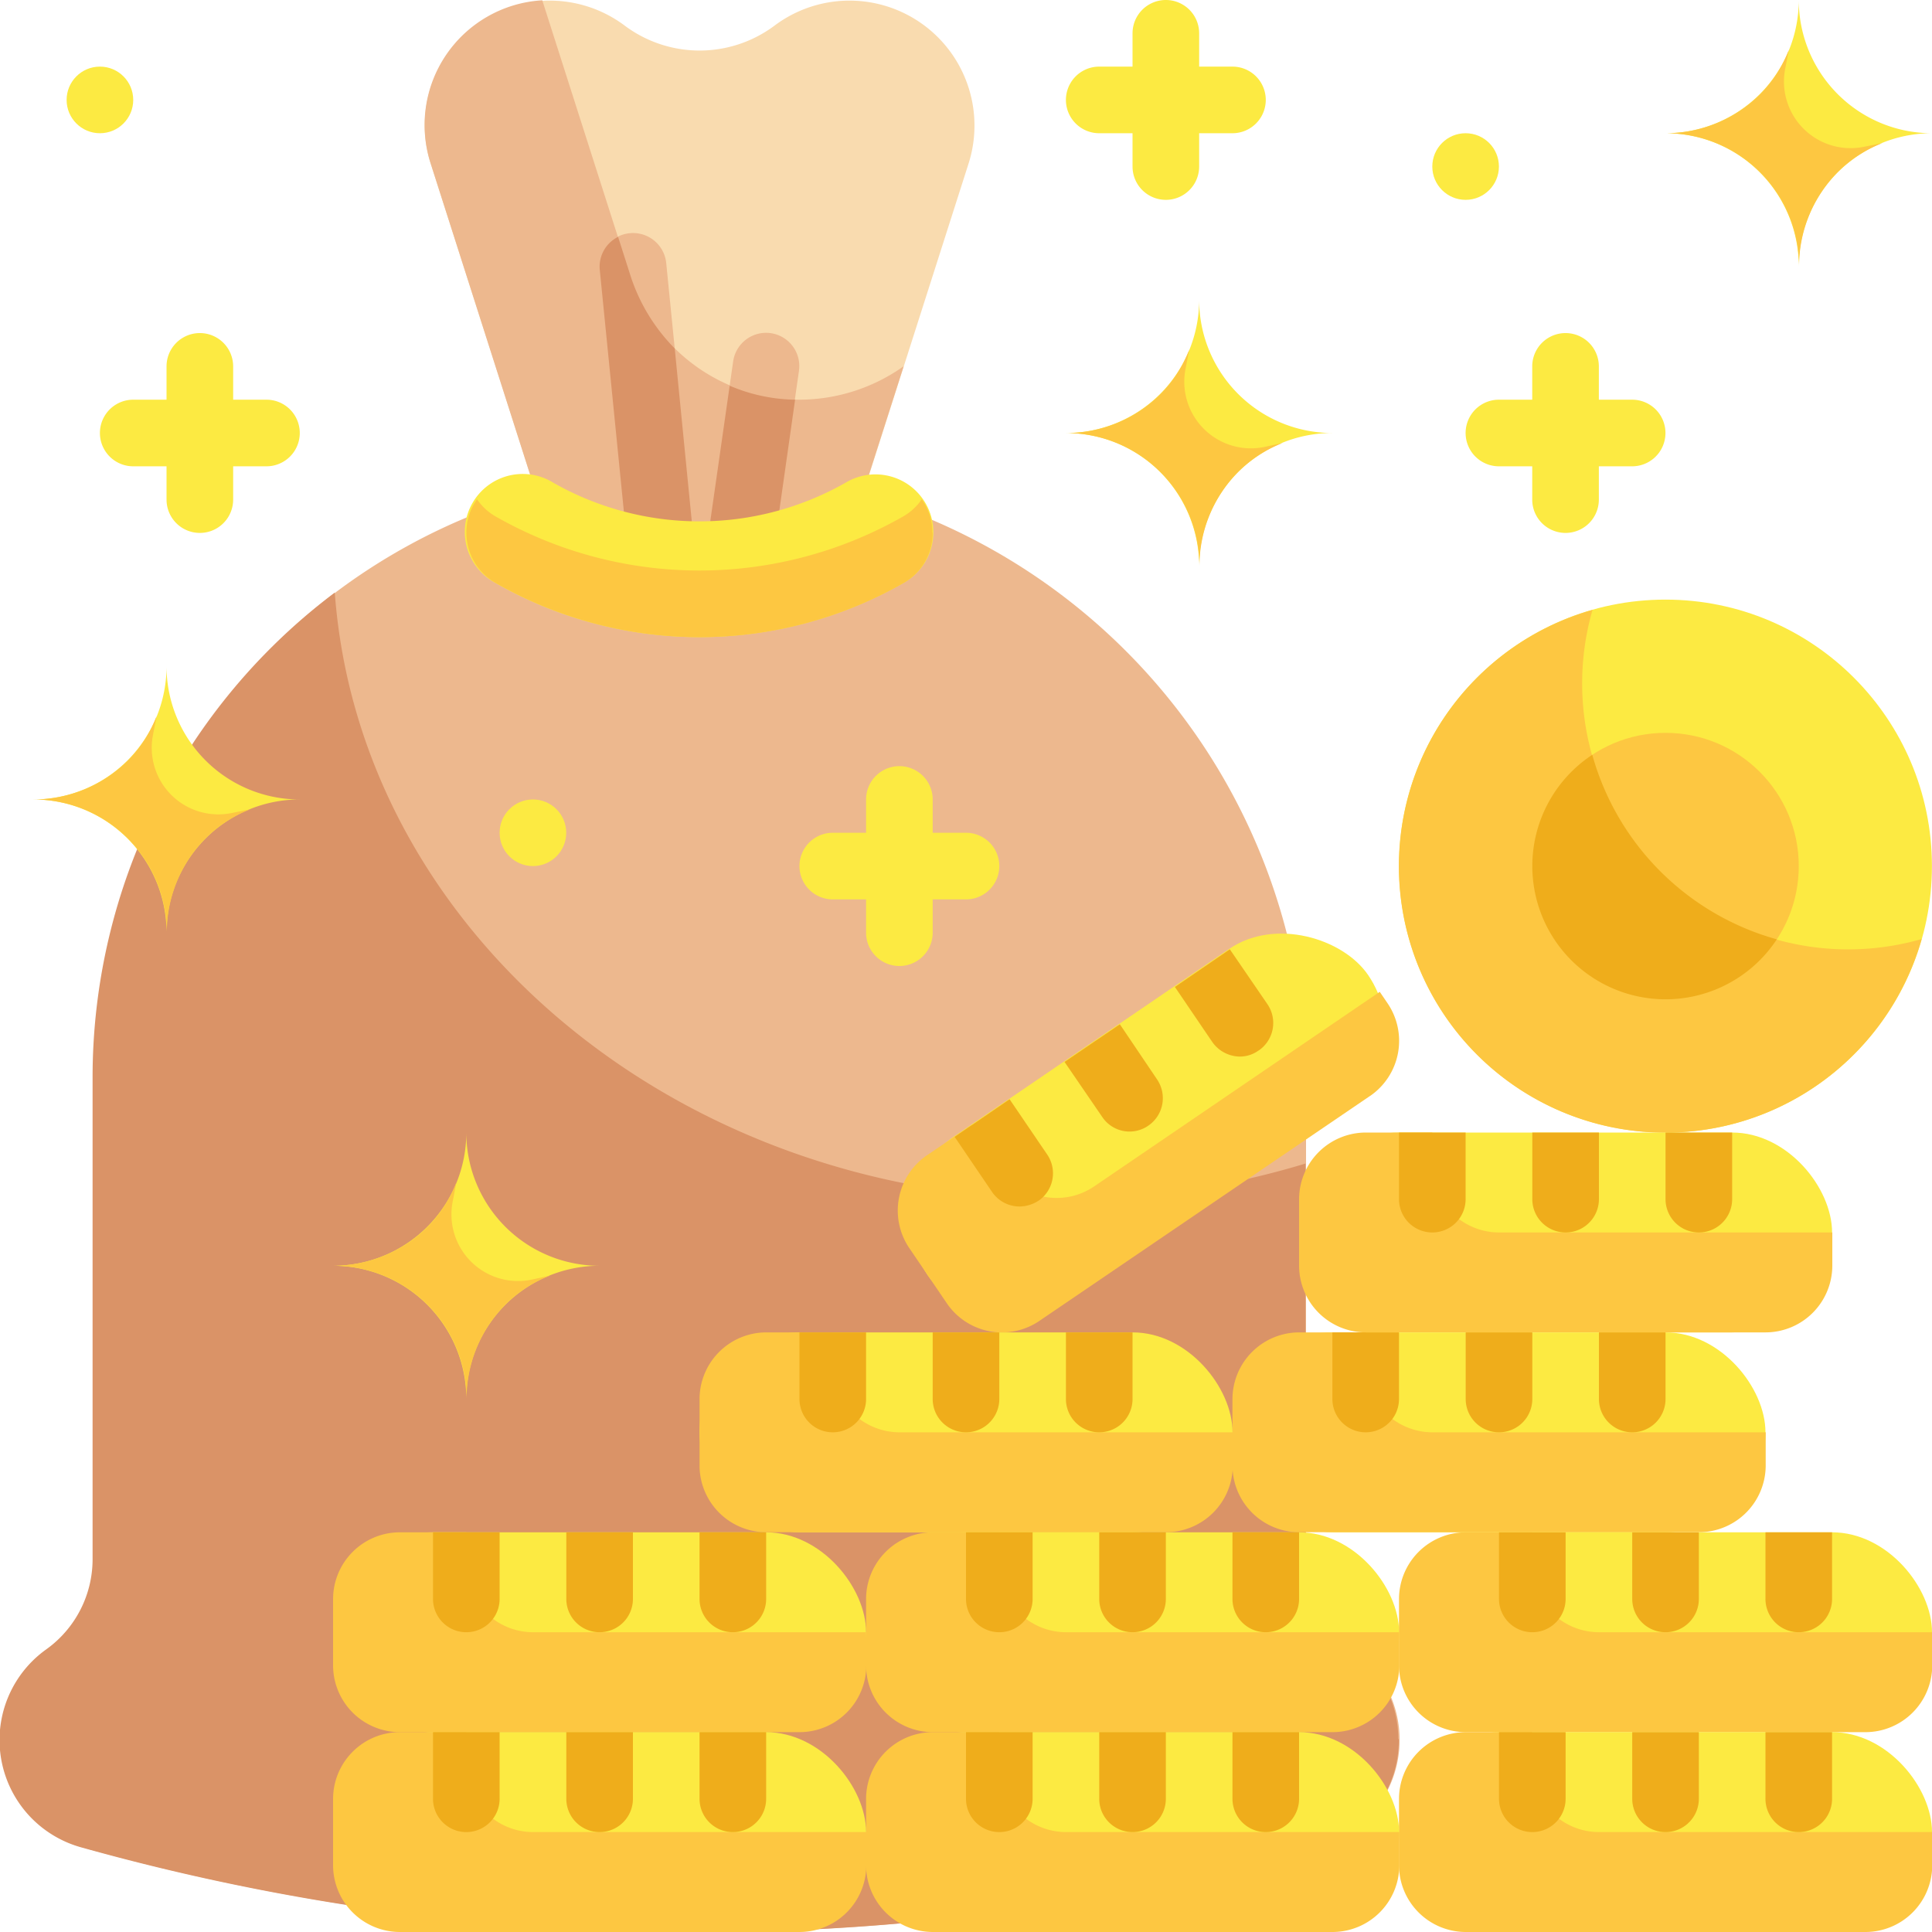 <svg xmlns="http://www.w3.org/2000/svg" width="25" height="25" viewBox="0 0 25 25">
  <g id="Flat" transform="translate(-3 -3)">
    <g id="Color_copy" data-name="Color copy" transform="translate(3 3)">
      <path id="Path_94645" data-name="Path 94645" d="M19.9,31.213V25.169a7.968,7.968,0,0,0-7.559-8.028,7.845,7.845,0,0,0-8.131,7.84v6.232a1.44,1.44,0,0,1-.6,1.172,1.441,1.441,0,0,0,.449,2.56,29.664,29.664,0,0,0,16,0,1.441,1.441,0,0,0,.45-2.559A1.44,1.44,0,0,1,19.9,31.213Z" transform="translate(-3 -11.043)" fill="#edb88e"/>
      <path id="Path_94646" data-name="Path 94646" d="M21.1,35.626a1.434,1.434,0,0,1-1.052,1.4,29.663,29.663,0,0,1-16,0,1.441,1.441,0,0,1-.45-2.561,1.434,1.434,0,0,0,.6-1.172V27.062A7.845,7.845,0,0,1,7.332,20.79c.323,4.384,4.435,7.849,9.461,7.849a10.618,10.618,0,0,0,3.1-.461V33.29a1.434,1.434,0,0,0,.6,1.172,1.42,1.42,0,0,1,.6,1.164Z" transform="translate(-3 -13.122)" fill="#da9367"/>
      <path id="Path_94647" data-name="Path 94647" d="M19.307,10.769a2.294,2.294,0,0,1-2.185-1.6L15.828,5.128a1.617,1.617,0,0,1,2.51-1.786,1.618,1.618,0,0,0,1.94,0,1.617,1.617,0,0,1,2.51,1.786L21.495,9.175a2.294,2.294,0,0,1-2.188,1.595Z" transform="translate(-10.255 -3.011)" fill="#f9dbaf"/>
      <path id="Path_94648" data-name="Path 94648" d="M21.947,7.743,21.49,9.169a2.295,2.295,0,0,1-4.371,0L15.826,5.122A1.616,1.616,0,0,1,17.27,3.01l1.142,3.573A2.3,2.3,0,0,0,20.6,8.178a2.332,2.332,0,0,0,1.349-.435Z" transform="translate(-10.253 -3.006)" fill="#edb88e"/>
      <path id="Path_94649" data-name="Path 94649" d="M25.037,13a.431.431,0,0,0-.488.366l-.345,2.4a.431.431,0,0,0,.366.488.5.5,0,0,0,.062,0,.431.431,0,0,0,.426-.37l.343-2.4A.431.431,0,0,0,25.037,13Z" transform="translate(-15.062 -8.689)" fill="#edb88e"/>
      <path id="Path_94650" data-name="Path 94650" d="M21.388,10a.431.431,0,0,0-.386.472l.37,3.7a.431.431,0,0,0,.428.388h.043a.431.431,0,0,0,.388-.472l-.369-3.7A.431.431,0,0,0,21.388,10Z" transform="translate(-13.241 -6.982)" fill="#edb88e"/>
      <path id="Path_94651" data-name="Path 94651" d="M25.352,14.751l-.289,2.034a.434.434,0,0,1-.427.371c-.022,0-.043,0-.065,0a.438.438,0,0,1-.366-.487l.3-2.095a2.231,2.231,0,0,0,.845.181Z" transform="translate(-15.063 -9.583)" fill="#da9367"/>
      <path id="Path_94652" data-name="Path 94652" d="M22.226,14.149a.431.431,0,0,1-.384.474H21.8a.434.434,0,0,1-.431-.388L21,10.537a.431.431,0,0,1,.237-.427l.164.513a2.375,2.375,0,0,0,.569.931Z" transform="translate(-13.239 -7.045)" fill="#da9367"/>
      <path id="Path_94653" data-name="Path 94653" d="M22.657,18.653a5.32,5.32,0,0,1-5.28,0,.749.749,0,1,1,.743-1.3,3.825,3.825,0,0,0,3.793,0,.749.749,0,1,1,.744,1.3Z" transform="translate(-10.966 -11.11)" fill="#fcea42"/>
      <path id="Path_94654" data-name="Path 94654" d="M23.034,18.421a.746.746,0,0,1-.375.651,5.319,5.319,0,0,1-5.28,0h0A.746.746,0,0,1,17,18.421a.725.725,0,0,1,.138-.431.724.724,0,0,0,.237.22h0a5.319,5.319,0,0,0,5.28,0,.724.724,0,0,0,.237-.22.725.725,0,0,1,.138.431Z" transform="translate(-10.965 -11.529)" fill="#fdc741"/>
      <rect id="Rectangle_54433" data-name="Rectangle 54433" width="6.897" height="2.586" rx="1.293" transform="translate(11.277 15.434) rotate(-34.278)" fill="#fcea42"/>
      <circle id="Ellipse_1164" data-name="Ellipse 1164" cx="3.448" cy="3.448" r="3.448" transform="translate(18.103 7.759)" fill="#fcea42"/>
      <path id="Path_94655" data-name="Path 94655" d="M51.759,25.569A3.448,3.448,0,1,1,47.5,21.31a3.442,3.442,0,0,0,4.259,4.259Z" transform="translate(-26.893 -13.418)" fill="#fdc741"/>
      <circle id="Ellipse_1165" data-name="Ellipse 1165" cx="1.724" cy="1.724" r="1.724" transform="translate(19.828 9.483)" fill="#fdc741"/>
      <path id="Path_94656" data-name="Path 94656" d="M52.163,28.048a1.724,1.724,0,1,1-2.388-2.388A3.436,3.436,0,0,0,52.163,28.048Z" transform="translate(-29.171 -15.893)" fill="#efad1b"/>
      <path id="Path_94657" data-name="Path 94657" d="M36.066,34.125,31.79,37.034a.862.862,0,0,1-1.2-.224l-.487-.716a.866.866,0,0,1,.228-1.2l.578-.392.388.565a.862.862,0,0,0,1.2.228l3.694-2.517.1.147a.865.865,0,0,1-.224,1.2Z" transform="translate(-18.337 -19.944)" fill="#fdc741"/>
      <rect id="Rectangle_54434" data-name="Rectangle 54434" width="6.897" height="2.586" rx="1.293" transform="translate(16.81 14.655)" fill="#fcea42"/>
      <path id="Path_94658" data-name="Path 94658" d="M48.9,38.293v.431a.865.865,0,0,1-.862.862H42.862A.865.865,0,0,1,42,38.724v-.862A.865.865,0,0,1,42.862,37h.862v.431a.865.865,0,0,0,.862.862Z" transform="translate(-25.19 -22.345)" fill="#fdc741"/>
      <path id="Path_94659" data-name="Path 94659" d="M45,37v.862a.431.431,0,1,0,.862,0V37Z" transform="translate(-26.897 -22.345)" fill="#efad1b"/>
      <path id="Path_94660" data-name="Path 94660" d="M49,37v.862a.431.431,0,1,0,.862,0V37Z" transform="translate(-29.172 -22.345)" fill="#efad1b"/>
      <path id="Path_94661" data-name="Path 94661" d="M53,37v.862a.431.431,0,1,0,.862,0V37Z" transform="translate(-31.448 -22.345)" fill="#efad1b"/>
      <path id="Path_94662" data-name="Path 94662" d="M32.742,37.315a.452.452,0,0,1-.241.073.431.431,0,0,1-.358-.19l-.483-.711L32.371,36l.487.716a.431.431,0,0,1-.116.6Z" transform="translate(-19.307 -21.776)" fill="#efad1b"/>
      <path id="Path_94663" data-name="Path 94663" d="M36.046,35.06a.425.425,0,0,1-.6-.112l-.487-.711.716-.487.483.716A.431.431,0,0,1,36.046,35.06Z" transform="translate(-21.184 -20.496)" fill="#efad1b"/>
      <path id="Path_94664" data-name="Path 94664" d="M39.352,32.81a.413.413,0,0,1-.241.078.442.442,0,0,1-.358-.19l-.483-.711.711-.487.487.711a.431.431,0,0,1-.116.6Z" transform="translate(-23.067 -19.216)" fill="#efad1b"/>
      <rect id="Rectangle_54435" data-name="Rectangle 54435" width="6.897" height="2.586" rx="1.293" transform="translate(15.948 17.241)" fill="#fcea42"/>
      <path id="Path_94665" data-name="Path 94665" d="M46.9,44.293v.431a.865.865,0,0,1-.862.862H40.862A.865.865,0,0,1,40,44.724v-.862A.865.865,0,0,1,40.862,43h.862v.431a.865.865,0,0,0,.862.862Z" transform="translate(-24.052 -25.759)" fill="#fdc741"/>
      <path id="Path_94666" data-name="Path 94666" d="M43,43v.862a.431.431,0,1,0,.862,0V43Z" transform="translate(-25.759 -25.759)" fill="#efad1b"/>
      <path id="Path_94667" data-name="Path 94667" d="M47,43v.862a.431.431,0,1,0,.862,0V43Z" transform="translate(-28.034 -25.759)" fill="#efad1b"/>
      <path id="Path_94668" data-name="Path 94668" d="M51,43v.862a.431.431,0,1,0,.862,0V43Z" transform="translate(-30.31 -25.759)" fill="#efad1b"/>
      <rect id="Rectangle_54436" data-name="Rectangle 54436" width="6.897" height="2.586" rx="1.293" transform="translate(9.052 17.241)" fill="#fcea42"/>
      <path id="Path_94669" data-name="Path 94669" d="M30.9,44.293v.431a.865.865,0,0,1-.862.862H24.862A.865.865,0,0,1,24,44.724v-.862A.865.865,0,0,1,24.862,43h.862v.431a.865.865,0,0,0,.862.862Z" transform="translate(-14.948 -25.759)" fill="#fdc741"/>
      <path id="Path_94670" data-name="Path 94670" d="M27,43v.862a.431.431,0,0,0,.862,0V43Z" transform="translate(-16.655 -25.759)" fill="#efad1b"/>
      <path id="Path_94671" data-name="Path 94671" d="M31,43v.862a.431.431,0,0,0,.862,0V43Z" transform="translate(-18.931 -25.759)" fill="#efad1b"/>
      <path id="Path_94672" data-name="Path 94672" d="M35,43v.862a.431.431,0,1,0,.862,0V43Z" transform="translate(-21.207 -25.759)" fill="#efad1b"/>
      <rect id="Rectangle_54437" data-name="Rectangle 54437" width="6.897" height="2.586" rx="1.293" transform="translate(4.31 19.828)" fill="#fcea42"/>
      <path id="Path_94673" data-name="Path 94673" d="M19.9,50.293v.431a.865.865,0,0,1-.862.862H13.862A.865.865,0,0,1,13,50.724v-.862A.865.865,0,0,1,13.862,49h.862v.431a.865.865,0,0,0,.862.862Z" transform="translate(-8.69 -29.172)" fill="#fdc741"/>
      <path id="Path_94674" data-name="Path 94674" d="M16,49v.862a.431.431,0,0,0,.862,0V49Z" transform="translate(-10.397 -29.172)" fill="#efad1b"/>
      <path id="Path_94675" data-name="Path 94675" d="M20,49v.862a.431.431,0,0,0,.862,0V49Z" transform="translate(-12.672 -29.172)" fill="#efad1b"/>
      <path id="Path_94676" data-name="Path 94676" d="M24,49v.862a.431.431,0,0,0,.862,0V49Z" transform="translate(-14.948 -29.172)" fill="#efad1b"/>
      <rect id="Rectangle_54438" data-name="Rectangle 54438" width="6.897" height="2.586" rx="1.293" transform="translate(11.207 19.828)" fill="#fcea42"/>
      <path id="Path_94677" data-name="Path 94677" d="M35.9,50.293v.431a.865.865,0,0,1-.862.862H29.862A.865.865,0,0,1,29,50.724v-.862A.865.865,0,0,1,29.862,49h.862v.431a.865.865,0,0,0,.862.862Z" transform="translate(-17.793 -29.172)" fill="#fdc741"/>
      <path id="Path_94678" data-name="Path 94678" d="M32,49v.862a.431.431,0,1,0,.862,0V49Z" transform="translate(-19.5 -29.172)" fill="#efad1b"/>
      <path id="Path_94679" data-name="Path 94679" d="M36,49v.862a.431.431,0,1,0,.862,0V49Z" transform="translate(-21.776 -29.172)" fill="#efad1b"/>
      <path id="Path_94680" data-name="Path 94680" d="M40,49v.862a.431.431,0,1,0,.862,0V49Z" transform="translate(-24.052 -29.172)" fill="#efad1b"/>
      <rect id="Rectangle_54439" data-name="Rectangle 54439" width="6.897" height="2.586" rx="1.293" transform="translate(18.103 19.828)" fill="#fcea42"/>
      <path id="Path_94681" data-name="Path 94681" d="M51.9,50.293v.431a.865.865,0,0,1-.862.862H45.862A.865.865,0,0,1,45,50.724v-.862A.865.865,0,0,1,45.862,49h.862v.431a.865.865,0,0,0,.862.862Z" transform="translate(-26.897 -29.172)" fill="#fdc741"/>
      <path id="Path_94682" data-name="Path 94682" d="M48,49v.862a.431.431,0,1,0,.862,0V49Z" transform="translate(-28.603 -29.172)" fill="#efad1b"/>
      <path id="Path_94683" data-name="Path 94683" d="M52,49v.862a.431.431,0,1,0,.862,0V49Z" transform="translate(-30.879 -29.172)" fill="#efad1b"/>
      <path id="Path_94684" data-name="Path 94684" d="M56,49v.862a.431.431,0,1,0,.862,0V49Z" transform="translate(-33.155 -29.172)" fill="#efad1b"/>
      <rect id="Rectangle_54440" data-name="Rectangle 54440" width="6.897" height="2.586" rx="1.293" transform="translate(18.103 22.414)" fill="#fcea42"/>
      <path id="Path_94685" data-name="Path 94685" d="M51.9,56.293v.431a.865.865,0,0,1-.862.862H45.862A.865.865,0,0,1,45,56.724v-.862A.865.865,0,0,1,45.862,55h.862v.431a.865.865,0,0,0,.862.862Z" transform="translate(-26.897 -32.586)" fill="#fdc741"/>
      <path id="Path_94686" data-name="Path 94686" d="M48,55v.862a.431.431,0,1,0,.862,0V55Z" transform="translate(-28.603 -32.586)" fill="#efad1b"/>
      <path id="Path_94687" data-name="Path 94687" d="M52,55v.862a.431.431,0,1,0,.862,0V55Z" transform="translate(-30.879 -32.586)" fill="#efad1b"/>
      <path id="Path_94688" data-name="Path 94688" d="M56,55v.862a.431.431,0,1,0,.862,0V55Z" transform="translate(-33.155 -32.586)" fill="#efad1b"/>
      <rect id="Rectangle_54441" data-name="Rectangle 54441" width="6.897" height="2.586" rx="1.293" transform="translate(11.207 22.414)" fill="#fcea42"/>
      <path id="Path_94689" data-name="Path 94689" d="M35.9,56.293v.431a.865.865,0,0,1-.862.862H29.862A.865.865,0,0,1,29,56.724v-.862A.865.865,0,0,1,29.862,55h.862v.431a.865.865,0,0,0,.862.862Z" transform="translate(-17.793 -32.586)" fill="#fdc741"/>
      <path id="Path_94690" data-name="Path 94690" d="M32,55v.862a.431.431,0,1,0,.862,0V55Z" transform="translate(-19.5 -32.586)" fill="#efad1b"/>
      <path id="Path_94691" data-name="Path 94691" d="M36,55v.862a.431.431,0,1,0,.862,0V55Z" transform="translate(-21.776 -32.586)" fill="#efad1b"/>
      <path id="Path_94692" data-name="Path 94692" d="M40,55v.862a.431.431,0,1,0,.862,0V55Z" transform="translate(-24.052 -32.586)" fill="#efad1b"/>
      <rect id="Rectangle_54442" data-name="Rectangle 54442" width="6.897" height="2.586" rx="1.293" transform="translate(4.31 22.414)" fill="#fcea42"/>
      <path id="Path_94693" data-name="Path 94693" d="M19.9,56.293v.431a.865.865,0,0,1-.862.862H13.862A.865.865,0,0,1,13,56.724v-.862A.865.865,0,0,1,13.862,55h.862v.431a.865.865,0,0,0,.862.862Z" transform="translate(-8.69 -32.586)" fill="#fdc741"/>
      <path id="Path_94694" data-name="Path 94694" d="M16,55v.862a.431.431,0,1,0,.862,0V55Z" transform="translate(-10.397 -32.586)" fill="#efad1b"/>
      <path id="Path_94695" data-name="Path 94695" d="M20,55v.862a.431.431,0,1,0,.862,0V55Z" transform="translate(-12.672 -32.586)" fill="#efad1b"/>
      <path id="Path_94696" data-name="Path 94696" d="M24,55v.862a.431.431,0,1,0,.862,0V55Z" transform="translate(-14.948 -32.586)" fill="#efad1b"/>
      <path id="Path_94697" data-name="Path 94697" d="M54.724,6.448A1.724,1.724,0,0,0,53,4.724,1.724,1.724,0,0,0,54.724,3a1.724,1.724,0,0,0,1.724,1.724A1.724,1.724,0,0,0,54.724,6.448Z" transform="translate(-31.448 -3)" fill="#fcea42"/>
      <path id="Path_94698" data-name="Path 94698" d="M55.806,5.7a1.672,1.672,0,0,0-.578.375,1.735,1.735,0,0,0-.5,1.22A1.724,1.724,0,0,0,53,5.572a1.735,1.735,0,0,0,1.22-.5,1.672,1.672,0,0,0,.375-.578l-.047.246A.862.862,0,0,0,55.56,5.749Z" transform="translate(-31.448 -3.848)" fill="#fdc741"/>
      <path id="Path_94699" data-name="Path 94699" d="M36.724,15.448A1.724,1.724,0,0,0,35,13.724,1.724,1.724,0,0,0,36.724,12a1.724,1.724,0,0,0,1.724,1.724A1.724,1.724,0,0,0,36.724,15.448Z" transform="translate(-21.207 -8.121)" fill="#fcea42"/>
      <path id="Path_94700" data-name="Path 94700" d="M37.806,14.7a1.672,1.672,0,0,0-.578.375,1.735,1.735,0,0,0-.5,1.22A1.724,1.724,0,0,0,35,14.572a1.735,1.735,0,0,0,1.22-.5,1.672,1.672,0,0,0,.375-.578l-.047.246a.862.862,0,0,0,1.013,1.013Z" transform="translate(-21.207 -8.968)" fill="#fdc741"/>
      <path id="Path_94701" data-name="Path 94701" d="M5.724,26.448A1.724,1.724,0,0,0,4,24.724,1.724,1.724,0,0,0,5.724,23a1.724,1.724,0,0,0,1.724,1.724A1.724,1.724,0,0,0,5.724,26.448Z" transform="translate(-3.569 -14.379)" fill="#fcea42"/>
      <path id="Path_94702" data-name="Path 94702" d="M6.806,25.7a1.672,1.672,0,0,0-.578.375,1.735,1.735,0,0,0-.5,1.22A1.724,1.724,0,0,0,4,25.572a1.735,1.735,0,0,0,1.22-.5,1.672,1.672,0,0,0,.375-.578l-.047.246A.862.862,0,0,0,6.56,25.749Z" transform="translate(-3.569 -15.227)" fill="#fdc741"/>
      <path id="Path_94703" data-name="Path 94703" d="M14.724,40.448A1.724,1.724,0,0,0,13,38.724,1.724,1.724,0,0,0,14.724,37a1.724,1.724,0,0,0,1.724,1.724A1.724,1.724,0,0,0,14.724,40.448Z" transform="translate(-8.69 -22.345)" fill="#fcea42"/>
      <path id="Path_94704" data-name="Path 94704" d="M15.806,39.7a1.671,1.671,0,0,0-.578.375,1.735,1.735,0,0,0-.5,1.22A1.724,1.724,0,0,0,13,39.572a1.735,1.735,0,0,0,1.22-.5,1.672,1.672,0,0,0,.375-.578l-.047.246a.862.862,0,0,0,1.013,1.013Z" transform="translate(-8.69 -23.193)" fill="#fdc741"/>
      <g id="Group_41754" data-name="Group 41754" transform="translate(0.862 0)">
        <path id="Path_94705" data-name="Path 94705" d="M49.155,13.862h-.431v-.431a.431.431,0,1,0-.862,0v.431h-.431a.431.431,0,0,0,0,.862h.431v.431a.431.431,0,1,0,.862,0v-.431h.431a.431.431,0,0,0,0-.862Z" transform="translate(-28.897 -8.69)" fill="#fcea42"/>
        <path id="Path_94706" data-name="Path 94706" d="M29.155,27.724a.431.431,0,0,0,0-.862h-.431v-.431a.431.431,0,0,0-.862,0v.431h-.431a.431.431,0,0,0,0,.862h.431v.431a.431.431,0,0,0,.862,0v-.431Z" transform="translate(-17.517 -16.086)" fill="#fcea42"/>
        <path id="Path_94707" data-name="Path 94707" d="M36.724,5.155V4.724h.431a.431.431,0,0,0,0-.862h-.431V3.431a.431.431,0,1,0-.862,0v.431h-.431a.431.431,0,0,0,0,.862h.431v.431a.431.431,0,1,0,.862,0Z" transform="translate(-22.069 -3)" fill="#fcea42"/>
        <path id="Path_94708" data-name="Path 94708" d="M8.155,13.862H7.724v-.431a.431.431,0,0,0-.862,0v.431H6.431a.431.431,0,0,0,0,.862h.431v.431a.431.431,0,0,0,.862,0v-.431h.431a.431.431,0,0,0,0-.862Z" transform="translate(-5.569 -8.69)" fill="#fcea42"/>
        <circle id="Ellipse_1166" data-name="Ellipse 1166" cx="0.431" cy="0.431" r="0.431" transform="translate(17.672 1.724)" fill="#fcea42"/>
        <circle id="Ellipse_1167" data-name="Ellipse 1167" cx="0.431" cy="0.431" r="0.431" transform="translate(5.603 10.345)" fill="#fcea42"/>
        <circle id="Ellipse_1168" data-name="Ellipse 1168" cx="0.431" cy="0.431" r="0.431" transform="translate(0 0.862)" fill="#fcea42"/>
      </g>
    </g>
  </g>
</svg>

